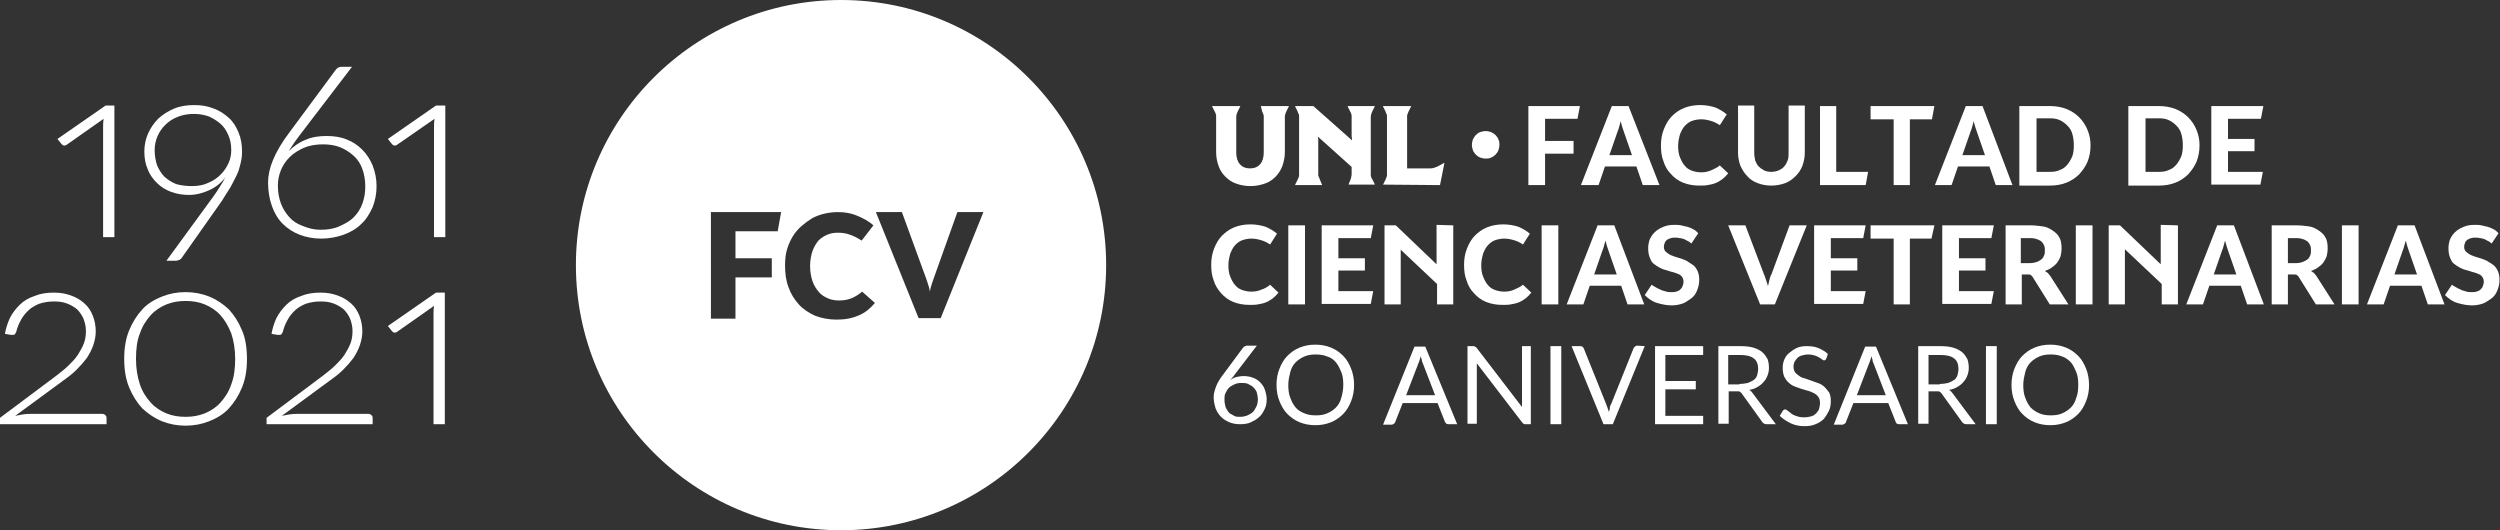 <?xml version="1.0" encoding="utf-8"?>
<!-- Generator: Adobe Illustrator 21.0.2, SVG Export Plug-In . SVG Version: 6.00 Build 0)  -->
<svg version="1.1" id="Capa_1" xmlns="http://www.w3.org/2000/svg" xmlns:xlink="http://www.w3.org/1999/xlink" x="0px" y="0px"
	 viewBox="0 0 509.2 108" style="enable-background:new 0 0 509.2 108;" xml:space="preserve">
<rect x="0" y="0" width="509.2" height="108" fill="#333333" stroke="none"/>
<style type="text/css">
	.st0{fill:#FFFFFF;}
</style>
<g>
	<g>
		<g>
			<g>
				<path class="st0" d="M23.3,21.5v26.8H21V25.9c0-0.5,0-1.1,0.1-1.7l-7.4,5.2c-0.5,0.4-0.9,0.3-1.2-0.1l-0.8-1l9.8-6.8
					C21.5,21.5,23.3,21.5,23.3,21.5z"/>
				<path class="st0" d="M43.4,40.1c0.5-0.7,1-1.4,1.4-2.1c0.4-0.6,0.8-1.3,1.1-1.9c-0.8,1.1-1.9,2-3.2,2.6s-2.7,1-4.2,1
					c-1.3,0-2.5-0.2-3.6-0.6c-1.1-0.4-2.1-1-2.9-1.8c-0.8-0.8-1.5-1.7-1.9-2.8c-0.5-1.1-0.7-2.3-0.7-3.7c0-1.3,0.3-2.6,0.8-3.7
					s1.2-2.1,2.1-3c0.9-0.8,2-1.5,3.2-2s2.6-0.7,4.1-0.7c1.4,0,2.7,0.2,3.9,0.7c1.2,0.4,2.2,1.1,3.1,1.9c0.9,0.8,1.5,1.8,2,3
					s0.7,2.5,0.7,3.9c0,0.8-0.1,1.6-0.3,2.4c-0.2,0.8-0.4,1.6-0.8,2.4c-0.4,0.8-0.8,1.6-1.3,2.5c-0.5,0.8-1.1,1.7-1.7,2.7l-8.1,11.5
					c-0.1,0.2-0.3,0.4-0.5,0.5s-0.5,0.2-0.8,0.2h-1.9L43.4,40.1z M39.1,37.9c1.3,0,2.4-0.2,3.4-0.7c1-0.4,1.8-1,2.5-1.7
					s1.2-1.5,1.6-2.4c0.4-0.9,0.5-1.8,0.5-2.6c0-1.1-0.2-2.1-0.6-3c-0.4-0.9-0.9-1.7-1.6-2.3s-1.5-1.1-2.4-1.5
					c-0.9-0.3-1.9-0.5-3-0.5c-1.2,0-2.3,0.2-3.3,0.6s-1.8,0.9-2.5,1.6s-1.2,1.4-1.6,2.3c-0.4,0.9-0.6,1.9-0.6,2.9
					c0,1.1,0.2,2.2,0.5,3.1c0.4,0.9,0.9,1.7,1.5,2.3c0.7,0.6,1.4,1.1,2.4,1.5C37,37.8,38,37.9,39.1,37.9z"/>
				<path class="st0" d="M61.3,27.2c-0.5,0.7-1,1.3-1.4,1.9s-0.8,1.2-1.1,1.7c1-1,2.1-1.8,3.4-2.3c1.3-0.6,2.8-0.8,4.3-0.8
					s2.9,0.2,4.1,0.7c1.3,0.5,2.3,1.2,3.2,2.1c0.9,0.9,1.6,2,2.1,3.2c0.5,1.3,0.8,2.7,0.8,4.2c0,1.6-0.3,3-0.8,4.3
					c-0.6,1.3-1.3,2.5-2.3,3.4c-1,1-2.2,1.7-3.6,2.2s-2.9,0.8-4.6,0.8c-1.6,0-3.1-0.3-4.4-0.8s-2.5-1.3-3.4-2.2
					c-1-1-1.7-2.2-2.2-3.6c-0.5-1.4-0.8-3-0.8-4.8c0-1.4,0.3-2.9,1-4.6c0.7-1.7,1.8-3.6,3.4-5.7l9.4-12.7c0.3-0.4,0.7-0.6,1.2-0.6
					h2.1L61.3,27.2z M65.3,46.8c1.4,0,2.7-0.2,3.8-0.7s2.1-1,2.9-1.8s1.4-1.7,1.8-2.8s0.6-2.2,0.6-3.5s-0.2-2.5-0.6-3.6
					s-1-2-1.8-2.7s-1.7-1.3-2.7-1.7s-2.2-0.6-3.5-0.6c-1.4,0-2.7,0.2-3.9,0.7c-1.1,0.5-2.1,1.1-2.9,1.9c-0.8,0.8-1.4,1.7-1.8,2.7
					c-0.4,1-0.6,2-0.6,3.1c0,1.3,0.2,2.5,0.6,3.6s1,2,1.7,2.8s1.6,1.4,2.7,1.8C62.8,46.5,64,46.8,65.3,46.8z"/>
				<path class="st0" d="M90.7,21.5v26.8h-2.3V25.9c0-0.5,0-1.1,0.1-1.7L81,29.4c-0.5,0.4-0.9,0.3-1.2-0.1l-0.8-1l9.8-6.8H90.7z"/>
				<path class="st0" d="M20.8,84.3c0.3,0,0.5,0.1,0.7,0.3c0.2,0.2,0.2,0.4,0.2,0.6v1.2H0v-1.3l11.5-8.6c0.9-0.7,1.8-1.4,2.5-2.1
					s1.4-1.4,1.9-2.2s0.9-1.5,1.2-2.3c0.3-0.8,0.4-1.6,0.4-2.5s-0.2-1.7-0.5-2.5c-0.3-0.7-0.8-1.4-1.3-1.9c-0.6-0.5-1.3-0.9-2.1-1.2
					c-0.8-0.3-1.7-0.4-2.6-0.4c-1.2,0-2.2,0.2-3.1,0.5c-0.9,0.4-1.6,0.8-2.2,1.4c-0.6,0.6-1.1,1.2-1.5,2c-0.4,0.7-0.7,1.5-0.9,2.3
					C3.2,67.8,3.1,68,3,68.1s-0.2,0.1-0.4,0.1c0,0-0.1,0-0.2,0c-0.1,0-0.1,0-0.2,0L1,68c0.2-1.1,0.5-2.1,1-3.2c0.5-1,1.2-1.9,2-2.7
					s1.8-1.4,3-1.8c1.2-0.5,2.5-0.7,4-0.7c1.3,0,2.4,0.2,3.5,0.6c1.1,0.4,1.9,0.9,2.7,1.6s1.3,1.5,1.7,2.5c0.4,1,0.6,2.1,0.6,3.2
					c0,1-0.2,1.9-0.5,2.8s-0.8,1.8-1.3,2.6c-0.6,0.8-1.3,1.6-2.1,2.4s-1.7,1.5-2.7,2.2l-9.8,7.2c0.5-0.1,1.1-0.2,1.6-0.3
					c0.6-0.1,1.1-0.1,1.6-0.1C6.3,84.3,20.8,84.3,20.8,84.3z"/>
				<path class="st0" d="M50.3,73.1c0,2.2-0.3,4.1-1,5.8c-0.7,1.7-1.6,3.1-2.7,4.3s-2.5,2-4,2.6s-3.1,0.9-4.8,0.9s-3.3-0.3-4.8-0.9
					s-2.8-1.5-4-2.6c-1.1-1.2-2-2.6-2.7-4.3s-1-3.6-1-5.8s0.3-4.1,1-5.8c0.7-1.7,1.6-3.1,2.7-4.3s2.5-2,4-2.6s3.1-0.9,4.8-0.9
					s3.3,0.3,4.8,0.9s2.8,1.5,4,2.6c1.1,1.2,2,2.6,2.7,4.3C50,68.9,50.3,70.9,50.3,73.1z M47.9,73.1c0-2-0.3-3.7-0.8-5.2
					c-0.6-1.5-1.3-2.7-2.2-3.7s-2-1.7-3.2-2.2s-2.5-0.7-3.9-0.7s-2.6,0.2-3.9,0.7c-1.2,0.5-2.3,1.2-3.2,2.2c-0.9,1-1.7,2.2-2.2,3.7
					c-0.6,1.5-0.8,3.2-0.8,5.2s0.3,3.7,0.8,5.2s1.3,2.7,2.2,3.7c0.9,1,2,1.7,3.2,2.2s2.5,0.7,3.9,0.7s2.6-0.2,3.9-0.7
					c1.2-0.5,2.3-1.2,3.2-2.2s1.7-2.2,2.2-3.7C47.7,76.7,47.9,75,47.9,73.1z"/>
				<path class="st0" d="M75,84.3c0.3,0,0.5,0.1,0.7,0.3c0.2,0.2,0.2,0.4,0.2,0.6v1.2H54.3v-1.3l11.5-8.6c0.9-0.7,1.8-1.4,2.5-2.1
					s1.4-1.4,1.9-2.2s0.9-1.5,1.2-2.3c0.3-0.8,0.4-1.6,0.4-2.5s-0.2-1.7-0.5-2.5C71,64.2,70.5,63.5,70,63c-0.6-0.5-1.3-0.9-2.1-1.2
					c-0.8-0.3-1.7-0.4-2.6-0.4c-1.2,0-2.2,0.2-3.1,0.5c-0.9,0.4-1.6,0.8-2.2,1.4c-0.6,0.6-1.1,1.2-1.5,2c-0.4,0.7-0.7,1.5-0.9,2.3
					c-0.1,0.2-0.2,0.4-0.3,0.5s-0.2,0.1-0.4,0.1c0,0-0.1,0-0.2,0c-0.1,0-0.1,0-0.2,0L55.3,68c0.2-1.1,0.5-2.1,1-3.2
					c0.5-1,1.2-1.9,2-2.7s1.8-1.4,3-1.8c1.2-0.5,2.5-0.7,4-0.7c1.3,0,2.4,0.2,3.5,0.6c1.1,0.4,1.9,0.9,2.7,1.6s1.3,1.5,1.7,2.5
					c0.4,1,0.6,2.1,0.6,3.2c0,1-0.2,1.9-0.5,2.8s-0.8,1.8-1.3,2.6c-0.6,0.8-1.3,1.6-2.1,2.4s-1.7,1.5-2.7,2.2l-9.8,7.2
					c0.5-0.1,1.1-0.2,1.6-0.3c0.6-0.1,1.1-0.1,1.6-0.1C60.6,84.3,75,84.3,75,84.3z"/>
				<path class="st0" d="M90.6,59.6v26.8h-2.3V64c0-0.5,0-1.1,0.1-1.7L81,67.5c-0.5,0.4-0.9,0.3-1.2-0.1l-0.8-1l9.8-6.8
					C88.8,59.6,90.6,59.6,90.6,59.6z"/>
			</g>
		</g>
	</g>
	<g>
		<g>
			<path class="st0" d="M314.7,24.2v4.5h5.8v2.6h-5.8v6.4h-3.4V21.6h10.5l-0.5,2.6H314.7z"/>
			<path class="st0" d="M338,37.7h-3.4l-1.3-3.8h-6.4l-1.3,3.8H322l6.3-16.1h3.4L338,37.7z M332.4,31.6l-1.7-4.9
				c-0.1-0.3-0.2-0.6-0.3-0.9c-0.1-0.3-0.2-0.7-0.3-1.1c-0.1,0.4-0.2,0.8-0.3,1.1c-0.1,0.4-0.2,0.7-0.3,0.9l-1.7,4.9H332.4z"/>
			<path class="st0" d="M350.3,25.5c-0.6-0.4-1.2-0.7-1.9-0.9s-1.3-0.3-1.9-0.3s-1.2,0.1-1.8,0.3c-0.6,0.2-1,0.5-1.5,1
				c-0.4,0.4-0.7,1-1,1.7c-0.2,0.7-0.4,1.5-0.4,2.4s0.1,1.7,0.4,2.4s0.6,1.3,1,1.7c0.4,0.5,0.9,0.8,1.5,1s1.2,0.3,1.8,0.3
				c0.7,0,1.3-0.1,2-0.4s1.3-0.6,1.8-1l1.7,1.6c-0.4,0.5-0.8,0.9-1.2,1.2c-0.4,0.3-0.9,0.6-1.4,0.8s-1,0.3-1.6,0.4
				c-0.5,0.1-1.1,0.1-1.7,0.1c-1.2,0-2.3-0.2-3.3-0.6c-1-0.4-1.8-1-2.5-1.8c-0.7-0.7-1.2-1.6-1.5-2.6c-0.4-1-0.5-2.1-0.5-3.2
				c0-1.2,0.2-2.3,0.6-3.3s0.9-1.9,1.6-2.6s1.5-1.3,2.5-1.7c1-0.4,2.1-0.6,3.3-0.6c1.1,0,2.2,0.2,3.1,0.5c0.9,0.4,1.6,0.8,2.3,1.4
				L350.3,25.5z"/>
			<path class="st0" d="M360.8,35c0.5,0,1-0.1,1.5-0.3c0.4-0.2,0.8-0.4,1.1-0.8c0.3-0.3,0.5-0.7,0.7-1.2s0.2-1,0.2-1.6v-9.6h3.3v9.6
				c0,1-0.2,1.9-0.5,2.7s-0.8,1.5-1.4,2.1s-1.3,1.1-2.1,1.4c-0.8,0.3-1.8,0.5-2.8,0.5c-1.1,0-2-0.2-2.8-0.5s-1.6-0.8-2.1-1.4
				c-0.6-0.6-1-1.3-1.4-2.1c-0.3-0.8-0.5-1.7-0.5-2.7v-9.6h3.3v9.6c0,0.6,0.1,1.1,0.2,1.6c0.2,0.5,0.4,0.9,0.7,1.2
				c0.3,0.3,0.7,0.6,1.1,0.8C359.7,34.9,360.2,35,360.8,35z"/>
			<path class="st0" d="M380.5,35l-0.5,2.7h-9.3V21.6h3.3V35H380.5z"/>
			<path class="st0" d="M393.5,24.3H389v13.4h-3.3V24.3H381v-2.7h13L393.5,24.3z"/>
			<path class="st0" d="M409.9,37.7h-3.4l-1.3-3.8h-6.4l-1.3,3.8h-3.4l6.3-16.1h3.4L409.9,37.7z M404.3,31.6l-1.7-4.9
				c-0.1-0.3-0.2-0.6-0.3-0.9c-0.1-0.3-0.2-0.7-0.3-1.1c-0.1,0.4-0.2,0.8-0.3,1.1c-0.1,0.4-0.2,0.7-0.3,0.9l-1.7,4.9H404.3z"/>
			<path class="st0" d="M425.8,29.6c0,1.2-0.2,2.3-0.6,3.3c-0.4,1-1,1.8-1.7,2.6c-0.7,0.7-1.6,1.3-2.6,1.7s-2.1,0.6-3.4,0.6h-6.2
				V21.6h6.2c1.2,0,2.4,0.2,3.4,0.6s1.9,1,2.6,1.7s1.3,1.6,1.7,2.6S425.8,28.4,425.8,29.6z M422.4,29.6c0-0.8-0.1-1.6-0.3-2.3
				c-0.2-0.7-0.5-1.2-1-1.7s-0.9-0.8-1.5-1.1c-0.6-0.3-1.3-0.4-2-0.4h-2.8V35h2.8c0.8,0,1.4-0.1,2-0.4c0.6-0.2,1.1-0.6,1.5-1.1
				s0.7-1,1-1.7C422.3,31.2,422.4,30.5,422.4,29.6z"/>
			<path class="st0" d="M448,29.6c0,1.2-0.2,2.3-0.6,3.3c-0.4,1-1,1.8-1.7,2.6c-0.7,0.7-1.6,1.3-2.6,1.7s-2.1,0.6-3.4,0.6h-6.2V21.6
				h6.2c1.2,0,2.4,0.2,3.4,0.6s1.9,1,2.6,1.7s1.3,1.6,1.7,2.6S448,28.4,448,29.6z M444.6,29.6c0-0.8-0.1-1.6-0.3-2.3
				c-0.2-0.7-0.5-1.2-1-1.7s-0.9-0.8-1.5-1.1c-0.6-0.3-1.3-0.4-2-0.4H437V35h2.8c0.8,0,1.4-0.1,2-0.4c0.6-0.2,1.1-0.6,1.5-1.1
				s0.7-1,1-1.7C444.5,31.2,444.6,30.5,444.6,29.6z"/>
			<path class="st0" d="M453.8,24.2v4.1h5.4v2.5h-5.4V35h7.1l-0.5,2.6h-10v-16H461l-0.5,2.6H453.8z"/>
			<path class="st0" d="M258.7,49.8c-0.6-0.4-1.2-0.7-1.9-0.9s-1.3-0.3-1.9-0.3c-0.6,0-1.2,0.1-1.8,0.3s-1,0.5-1.5,1
				c-0.4,0.4-0.7,1-1,1.7c-0.2,0.7-0.4,1.5-0.4,2.4s0.1,1.7,0.4,2.4s0.6,1.3,1,1.7c0.4,0.5,0.9,0.8,1.5,1s1.2,0.3,1.8,0.3
				c0.7,0,1.3-0.1,2-0.4c0.7-0.2,1.3-0.6,1.8-1l1.7,1.6c-0.4,0.5-0.8,0.9-1.2,1.2c-0.4,0.3-0.9,0.6-1.4,0.8s-1,0.3-1.6,0.4
				c-0.5,0.1-1.1,0.1-1.7,0.1c-1.2,0-2.3-0.2-3.3-0.6c-1-0.4-1.8-1-2.5-1.8s-1.2-1.6-1.5-2.6c-0.4-1-0.5-2.1-0.5-3.2
				c0-1.2,0.2-2.3,0.6-3.3c0.4-1,0.9-1.9,1.6-2.6c0.7-0.7,1.5-1.3,2.5-1.7s2.1-0.6,3.3-0.6c1.1,0,2.2,0.2,3.1,0.5
				c0.9,0.4,1.6,0.8,2.3,1.4L258.7,49.8z"/>
			<path class="st0" d="M265.8,62h-3.4V45.9h3.4V62z"/>
			<path class="st0" d="M272.6,48.5v4.1h5.4v2.5h-5.4v4.2h7.1l-0.5,2.6h-10v-16h10.5l-0.5,2.6H272.6z"/>
			<path class="st0" d="M296,45.9V62h-3.3v-4.3l0.8,0.9l-8.9-8.4l0.6-0.1c0,0.3,0,0.5,0.1,0.8c0,0.3,0,0.5,0,0.7V62H282V45.9h2.3
				l9.1,8.7l-0.7,0.2c0-0.3-0.1-0.6-0.1-0.8c0-0.3,0-0.5,0-0.8v-7.4L296,45.9L296,45.9z"/>
			<path class="st0" d="M310.2,49.8c-0.6-0.4-1.2-0.7-1.9-0.9s-1.3-0.3-1.9-0.3s-1.2,0.1-1.8,0.3c-0.6,0.2-1,0.5-1.5,1
				c-0.4,0.4-0.7,1-1,1.7c-0.2,0.7-0.4,1.5-0.4,2.4s0.1,1.7,0.4,2.4s0.6,1.3,1,1.7c0.4,0.5,0.9,0.8,1.5,1s1.2,0.3,1.8,0.3
				c0.7,0,1.3-0.1,2-0.4s1.3-0.6,1.8-1l1.7,1.6c-0.4,0.5-0.8,0.9-1.2,1.2c-0.4,0.3-0.9,0.6-1.4,0.8s-1,0.3-1.6,0.4
				c-0.5,0.1-1.1,0.1-1.7,0.1c-1.2,0-2.3-0.2-3.3-0.6c-1-0.4-1.8-1-2.5-1.8c-0.7-0.7-1.2-1.6-1.5-2.6c-0.4-1-0.5-2.1-0.5-3.2
				c0-1.2,0.2-2.3,0.6-3.3s0.9-1.9,1.6-2.6c0.7-0.7,1.5-1.3,2.5-1.7s2.1-0.6,3.3-0.6c1.1,0,2.2,0.2,3.1,0.5c0.9,0.4,1.6,0.8,2.3,1.4
				L310.2,49.8z"/>
			<path class="st0" d="M317.4,62H314V45.9h3.4V62z"/>
			<path class="st0" d="M334.9,62h-3.4l-1.3-3.8h-6.4l-1.3,3.8h-3.4l6.3-16.1h3.4L334.9,62z M329.3,55.9l-1.7-4.9
				c-0.1-0.3-0.2-0.6-0.3-0.9c-0.1-0.3-0.2-0.7-0.3-1.1c-0.1,0.4-0.2,0.8-0.3,1.1c-0.1,0.4-0.2,0.7-0.3,0.9l-1.7,4.9H329.3z"/>
			<path class="st0" d="M344.5,49.6c-0.2-0.2-0.5-0.4-0.7-0.5c-0.3-0.1-0.5-0.3-0.8-0.4c-0.3-0.1-0.6-0.2-0.9-0.2
				c-0.3-0.1-0.6-0.1-0.9-0.1s-0.6,0-0.9,0.1s-0.5,0.2-0.7,0.3c-0.2,0.2-0.4,0.3-0.5,0.6s-0.2,0.5-0.2,0.9s0.1,0.6,0.3,0.9
				c0.2,0.2,0.5,0.4,0.8,0.6c0.3,0.2,0.7,0.3,1.2,0.5c0.4,0.1,0.9,0.3,1.3,0.4c0.5,0.2,0.9,0.3,1.3,0.6s0.8,0.5,1.2,0.8
				c0.3,0.3,0.6,0.7,0.8,1.2c0.2,0.5,0.3,1,0.3,1.7c0,0.9-0.2,1.6-0.5,2.3s-0.7,1.2-1.3,1.6s-1.1,0.8-1.8,1c-0.7,0.2-1.3,0.3-2,0.3
				c-1,0-2-0.2-3-0.5s-1.8-0.9-2.5-1.6l1.4-2.1c0.3,0.2,0.6,0.4,1,0.6c0.3,0.2,0.7,0.3,1,0.5c0.3,0.1,0.7,0.2,1,0.3s0.7,0.1,1,0.1
				c0.4,0,0.7,0,1-0.1s0.6-0.2,0.8-0.4s0.4-0.4,0.5-0.7s0.2-0.6,0.2-0.9c0-0.4-0.1-0.7-0.3-1c-0.2-0.3-0.5-0.5-0.8-0.6
				s-0.7-0.3-1.2-0.4s-0.9-0.3-1.3-0.4c-0.5-0.1-0.9-0.3-1.3-0.5s-0.8-0.5-1.2-0.8s-0.6-0.8-0.8-1.3s-0.3-1.1-0.3-1.9
				c0-0.5,0.1-1,0.2-1.4s0.4-0.9,0.6-1.2c0.3-0.4,0.6-0.7,1-1s0.8-0.5,1.3-0.7c0.7-0.3,1.4-0.4,2.3-0.4c0.4,0,0.9,0,1.3,0.1
				s0.9,0.2,1.3,0.3s0.8,0.3,1.2,0.5s0.7,0.5,1,0.8L344.5,49.6z"/>
			<path class="st0" d="M368,45.9L361.5,62h-3L352,45.9h3.5l3.8,10c0.1,0.3,0.3,0.7,0.4,1.1s0.3,0.8,0.4,1.3
				c0.1-0.5,0.2-0.9,0.3-1.3c0.1-0.4,0.2-0.8,0.4-1.1l3.7-10H368z"/>
			<path class="st0" d="M372.9,48.5v4.1h5.4v2.5h-5.4v4.2h7.1l-0.5,2.6h-10v-16H380l-0.5,2.6H372.9z"/>
			<path class="st0" d="M393.4,48.6H389V62h-3.3V48.6H381v-2.7h13L393.4,48.6z"/>
			<path class="st0" d="M399,48.5v4.1h5.4v2.5H399v4.2h7.1l-0.5,2.6h-10v-16h10.5l-0.5,2.6H399z"/>
			<path class="st0" d="M421.3,62h-3.8l-3.5-5.6c-0.1-0.2-0.3-0.3-0.4-0.4s-0.4-0.1-0.7-0.1h-1.1V62h-3.3V45.9h5.1
				c0.8,0,1.6,0.1,2.4,0.2c0.8,0.1,1.4,0.4,2,0.8s1.1,0.8,1.4,1.4c0.4,0.6,0.5,1.4,0.5,2.3c0,0.6-0.1,1.1-0.2,1.6
				c-0.2,0.5-0.4,0.9-0.7,1.3c-0.3,0.4-0.7,0.7-1.1,1s-0.9,0.5-1.4,0.7c0.2,0.1,0.4,0.3,0.6,0.4c0.2,0.2,0.3,0.4,0.5,0.6L421.3,62z
				 M413.5,53.6c0.4,0,0.9-0.1,1.2-0.2c0.4-0.1,0.7-0.3,1-0.5s0.5-0.5,0.6-0.8c0.2-0.3,0.2-0.7,0.2-1.2s-0.1-0.9-0.3-1.2
				c-0.2-0.3-0.4-0.6-0.7-0.7c-0.3-0.2-0.6-0.3-1-0.4c-0.4-0.1-0.8-0.1-1.2-0.1h-1.7v5.1C411.6,53.6,413.5,53.6,413.5,53.6z"/>
			<path class="st0" d="M426.2,62h-3.4V45.9h3.4V62z"/>
			<path class="st0" d="M443.6,45.9V62h-3.3v-4.3l0.8,0.9l-8.9-8.4l0.6-0.1c0,0.3,0,0.5,0,0.8s0,0.5,0,0.7V62h-3.3V45.9h2.3l9.1,8.7
				l-0.7,0.2c0-0.3-0.1-0.6-0.1-0.8c0-0.3,0-0.5,0-0.8v-7.4L443.6,45.9L443.6,45.9z"/>
			<path class="st0" d="M461.1,62h-3.4l-1.3-3.8H450l-1.3,3.8h-3.4l6.3-16.1h3.4L461.1,62z M455.5,55.9l-1.7-4.9
				c-0.1-0.3-0.2-0.6-0.3-0.9s-0.2-0.7-0.3-1.1c-0.1,0.4-0.2,0.8-0.3,1.1c-0.1,0.4-0.2,0.7-0.3,0.9l-1.7,4.9H455.5z"/>
			<path class="st0" d="M475.5,62h-3.8l-3.5-5.6c-0.1-0.2-0.3-0.3-0.4-0.4c-0.2-0.1-0.4-0.1-0.7-0.1H466V62h-3.3V45.9h5.1
				c0.8,0,1.6,0.1,2.4,0.2c0.8,0.1,1.4,0.4,2,0.8c0.6,0.4,1.1,0.8,1.4,1.4c0.4,0.6,0.5,1.4,0.5,2.3c0,0.6-0.1,1.1-0.2,1.6
				c-0.2,0.5-0.4,0.9-0.7,1.3s-0.7,0.7-1.1,1s-0.9,0.5-1.4,0.7c0.2,0.1,0.4,0.3,0.6,0.4c0.2,0.2,0.3,0.4,0.5,0.6L475.5,62z
				 M467.7,53.6c0.4,0,0.9-0.1,1.2-0.2s0.7-0.3,1-0.5s0.5-0.5,0.6-0.8c0.2-0.3,0.2-0.7,0.2-1.2s-0.1-0.9-0.3-1.2
				c-0.2-0.3-0.4-0.6-0.7-0.7c-0.3-0.2-0.6-0.3-1-0.4c-0.4-0.1-0.8-0.1-1.2-0.1H466v5.1C466,53.6,467.7,53.6,467.7,53.6z"/>
			<path class="st0" d="M480.4,62H477V45.9h3.4V62z"/>
			<path class="st0" d="M497.9,62h-3.4l-1.3-3.8h-6.4l-1.3,3.8h-3.4l6.3-16.1h3.4L497.9,62z M492.3,55.9l-1.7-4.9
				c-0.1-0.3-0.2-0.6-0.3-0.9c-0.1-0.3-0.2-0.7-0.3-1.1c-0.1,0.4-0.2,0.8-0.3,1.1c-0.1,0.4-0.2,0.7-0.3,0.9l-1.7,4.9H492.3z"/>
			<path class="st0" d="M507.5,49.6c-0.2-0.2-0.5-0.4-0.7-0.5c-0.3-0.1-0.5-0.3-0.8-0.4c-0.3-0.1-0.6-0.2-0.9-0.2
				c-0.3-0.1-0.6-0.1-0.9-0.1s-0.6,0-0.9,0.1s-0.5,0.2-0.7,0.3c-0.2,0.2-0.4,0.3-0.5,0.6s-0.2,0.5-0.2,0.9s0.1,0.6,0.3,0.9
				c0.2,0.2,0.5,0.4,0.8,0.6c0.3,0.2,0.7,0.3,1.2,0.5c0.4,0.1,0.9,0.3,1.3,0.4c0.5,0.2,0.9,0.3,1.3,0.6c0.4,0.2,0.8,0.5,1.2,0.8
				c0.3,0.3,0.6,0.7,0.8,1.2c0.2,0.5,0.3,1,0.3,1.7c0,0.9-0.2,1.6-0.5,2.3s-0.7,1.2-1.3,1.6s-1.1,0.8-1.8,1c-0.7,0.2-1.3,0.3-2,0.3
				c-1,0-2-0.2-3-0.5s-1.8-0.9-2.5-1.6l1.4-2.1c0.3,0.2,0.6,0.4,1,0.6c0.3,0.2,0.7,0.3,1,0.5c0.3,0.1,0.7,0.2,1,0.3s0.7,0.1,1,0.1
				c0.4,0,0.7,0,1-0.1s0.6-0.2,0.8-0.4s0.4-0.4,0.5-0.7s0.2-0.6,0.2-0.9c0-0.4-0.1-0.7-0.3-1c-0.2-0.3-0.5-0.5-0.8-0.6
				s-0.7-0.3-1.2-0.4c-0.4-0.1-0.9-0.3-1.3-0.4c-0.5-0.1-0.9-0.3-1.3-0.5s-0.8-0.5-1.2-0.8s-0.6-0.8-0.8-1.3s-0.3-1.1-0.3-1.9
				c0-0.5,0.1-1,0.2-1.4s0.4-0.9,0.6-1.2c0.3-0.4,0.6-0.7,1-1s0.8-0.5,1.3-0.7c0.7-0.3,1.4-0.4,2.3-0.4c0.4,0,0.9,0,1.3,0.1
				s0.9,0.2,1.3,0.3s0.8,0.3,1.2,0.5s0.7,0.5,1,0.8L507.5,49.6z"/>
			<path class="st0" d="M251.4,76.4c-0.1,0.2-0.3,0.4-0.4,0.5c-0.1,0.2-0.3,0.3-0.4,0.5c0.4-0.3,0.8-0.5,1.2-0.6
				c0.5-0.1,0.9-0.2,1.5-0.2s1.3,0.1,1.8,0.3c0.6,0.2,1.1,0.5,1.5,0.9s0.8,0.9,1,1.5s0.4,1.3,0.4,2s-0.1,1.4-0.4,2s-0.6,1.2-1.1,1.6
				c-0.5,0.5-1.1,0.8-1.7,1.1s-1.4,0.4-2.2,0.4s-1.5-0.1-2.2-0.4s-1.2-0.6-1.7-1.1s-0.8-1-1.1-1.7c-0.2-0.7-0.4-1.4-0.4-2.3
				c0-0.7,0.2-1.4,0.5-2.2c0.3-0.8,0.8-1.6,1.5-2.5l4-5.4c0.1-0.1,0.2-0.2,0.4-0.3s0.4-0.1,0.6-0.1h1.8L251.4,76.4z M252.6,84.9
				c0.5,0,1-0.1,1.5-0.3c0.4-0.2,0.8-0.4,1.1-0.7c0.3-0.3,0.5-0.7,0.7-1.1s0.3-0.9,0.3-1.4s-0.1-1-0.2-1.4s-0.4-0.8-0.7-1.1
				c-0.3-0.3-0.7-0.5-1.1-0.7c-0.4-0.2-0.9-0.2-1.4-0.2s-1,0.1-1.4,0.3s-0.8,0.4-1.1,0.7c-0.3,0.3-0.5,0.7-0.7,1.1s-0.2,0.8-0.2,1.3
				s0.1,1,0.2,1.4c0.1,0.4,0.4,0.8,0.6,1.1s0.6,0.5,1,0.7C251.6,84.9,252,84.9,252.6,84.9z"/>
			<path class="st0" d="M275.8,78.4c0,1.2-0.2,2.3-0.6,3.3s-0.9,1.9-1.6,2.6s-1.5,1.3-2.5,1.7s-2,0.6-3.2,0.6s-2.2-0.2-3.2-0.6
				s-1.8-1-2.5-1.7s-1.2-1.6-1.6-2.6s-0.6-2.1-0.6-3.3s0.2-2.3,0.6-3.3s0.9-1.9,1.6-2.6s1.5-1.3,2.5-1.7s2-0.6,3.2-0.6
				s2.2,0.2,3.2,0.6s1.8,1,2.5,1.7s1.2,1.6,1.6,2.6S275.8,77.3,275.8,78.4z M273.6,78.4c0-1-0.1-1.9-0.4-2.6s-0.6-1.4-1.1-2
				s-1.1-1-1.8-1.2c-0.7-0.3-1.5-0.4-2.3-0.4c-0.9,0-1.6,0.1-2.3,0.4s-1.3,0.7-1.8,1.2s-0.9,1.2-1.1,2s-0.4,1.7-0.4,2.6
				s0.1,1.9,0.4,2.6c0.3,0.8,0.6,1.4,1.1,2s1.1,0.9,1.8,1.2s1.5,0.4,2.3,0.4c0.9,0,1.6-0.1,2.3-0.4c0.7-0.3,1.3-0.7,1.8-1.2
				s0.9-1.2,1.1-2C273.4,80.3,273.6,79.4,273.6,78.4z"/>
			<path class="st0" d="M296.8,86.4h-1.7c-0.2,0-0.3,0-0.5-0.1c-0.1-0.1-0.2-0.2-0.3-0.4l-1.5-3.8h-7.1l-1.5,3.8
				c0,0.1-0.1,0.3-0.3,0.4c-0.1,0.1-0.3,0.2-0.5,0.2h-1.7l6.4-15.9h2.2L296.8,86.4z M292.3,80.5l-2.5-6.5c-0.1-0.2-0.2-0.4-0.2-0.7
				c-0.1-0.3-0.2-0.5-0.2-0.8c-0.2,0.6-0.3,1.1-0.5,1.5l-2.5,6.5H292.3z"/>
			<path class="st0" d="M311.8,70.5v15.9h-1.1c-0.2,0-0.3,0-0.4-0.1s-0.2-0.2-0.3-0.3l-9.2-12c0,0.2,0,0.4,0,0.5c0,0.2,0,0.3,0,0.5
				v11.3h-1.9V70.5h1.1c0.1,0,0.2,0,0.2,0c0.1,0,0.1,0,0.2,0.1c0.1,0,0.1,0.1,0.2,0.1s0.1,0.1,0.2,0.2l9.2,12c0-0.2,0-0.4,0-0.6
				s0-0.4,0-0.5V70.5H311.8z"/>
			<path class="st0" d="M318,86.4h-2.2V70.5h2.2V86.4z"/>
			<path class="st0" d="M335,70.5l-6.5,15.9h-1.9l-6.5-15.9h1.7c0.2,0,0.3,0,0.5,0.1c0.1,0.1,0.2,0.2,0.3,0.4l4.5,11.2
				c0.1,0.3,0.2,0.5,0.3,0.8c0.1,0.3,0.2,0.6,0.3,0.9c0.1-0.3,0.2-0.6,0.2-0.9s0.2-0.6,0.3-0.8l4.5-11.2c0-0.1,0.1-0.2,0.3-0.4
				c0.1-0.1,0.3-0.2,0.5-0.2L335,70.5L335,70.5z"/>
			<path class="st0" d="M346.9,84.6v1.8h-9.8V70.5h9.8v1.8h-7.7v5.3h6.2v1.7h-6.2v5.4h7.7V84.6z"/>
			<path class="st0" d="M361.7,86.4h-1.9c-0.4,0-0.7-0.2-0.9-0.5l-4.1-5.7c-0.1-0.2-0.3-0.3-0.4-0.4s-0.4-0.1-0.7-0.1h-1.6v6.6H350
				V70.5h4.5c1,0,1.9,0.1,2.6,0.3s1.3,0.5,1.8,0.9s0.8,0.9,1.1,1.4c0.2,0.5,0.3,1.2,0.3,1.8c0,0.6-0.1,1.1-0.3,1.6s-0.4,0.9-0.8,1.3
				c-0.3,0.4-0.7,0.7-1.2,1s-1,0.5-1.7,0.6c0.3,0.2,0.5,0.4,0.7,0.7L361.7,86.4z M354.3,78.2c0.6,0,1.2-0.1,1.7-0.2
				c0.5-0.2,0.9-0.4,1.2-0.6s0.6-0.6,0.7-1s0.2-0.8,0.2-1.3c0-0.9-0.3-1.7-0.9-2.1c-0.6-0.5-1.6-0.7-2.8-0.7H352v6h2.3V78.2z"/>
			<path class="st0" d="M372,73c-0.1,0.1-0.1,0.2-0.2,0.3s-0.2,0.1-0.3,0.1c-0.1,0-0.3-0.1-0.4-0.2s-0.4-0.3-0.6-0.4
				c-0.3-0.2-0.6-0.3-0.9-0.4s-0.8-0.2-1.3-0.2s-0.9,0.1-1.3,0.2s-0.7,0.3-0.9,0.5c-0.2,0.2-0.4,0.5-0.6,0.8c-0.1,0.3-0.2,0.6-0.2,1
				s0.1,0.8,0.3,1.1s0.5,0.5,0.9,0.8s0.8,0.4,1.2,0.5c0.5,0.2,0.9,0.3,1.4,0.5s0.9,0.3,1.4,0.5s0.9,0.5,1.2,0.8s0.6,0.7,0.9,1.1
				c0.2,0.5,0.3,1,0.3,1.7s-0.1,1.4-0.4,2s-0.6,1.1-1,1.6c-0.5,0.5-1,0.8-1.7,1.1s-1.4,0.4-2.3,0.4c-1,0-2-0.2-2.8-0.6
				s-1.6-0.9-2.2-1.5l0.6-1c0.1-0.1,0.1-0.2,0.2-0.2c0.1-0.1,0.2-0.1,0.3-0.1c0.1,0,0.2,0,0.3,0.1c0.1,0.1,0.3,0.2,0.4,0.3
				c0.2,0.1,0.3,0.2,0.5,0.4c0.2,0.1,0.4,0.3,0.7,0.4c0.3,0.1,0.5,0.2,0.9,0.3s0.7,0.1,1.1,0.1c0.5,0,1-0.1,1.4-0.2s0.7-0.3,1-0.6
				s0.5-0.6,0.6-0.9c0.1-0.4,0.2-0.8,0.2-1.2c0-0.5-0.1-0.9-0.3-1.2c-0.2-0.3-0.5-0.6-0.9-0.8c-0.4-0.2-0.8-0.4-1.2-0.5
				c-0.5-0.1-0.9-0.3-1.4-0.4c-0.5-0.2-0.9-0.3-1.4-0.5s-0.9-0.5-1.2-0.8c-0.4-0.3-0.6-0.7-0.9-1.2c-0.2-0.5-0.3-1.1-0.3-1.8
				c0-0.6,0.1-1.1,0.3-1.6c0.2-0.5,0.5-1,1-1.4s0.9-0.7,1.5-1s1.3-0.4,2.1-0.4c0.9,0,1.7,0.1,2.4,0.4c0.7,0.3,1.4,0.7,1.9,1.2
				L372,73z"/>
			<path class="st0" d="M388.6,86.4h-1.7c-0.2,0-0.3,0-0.5-0.1s-0.2-0.2-0.3-0.4l-1.5-3.8h-7.1l-1.5,3.8c0,0.1-0.1,0.3-0.3,0.4
				c-0.1,0.1-0.3,0.2-0.5,0.2h-1.7l6.4-15.9h2.2L388.6,86.4z M384.1,80.5l-2.5-6.5c-0.1-0.2-0.2-0.4-0.2-0.7
				c-0.1-0.3-0.2-0.5-0.2-0.8c-0.2,0.6-0.3,1.1-0.5,1.5l-2.5,6.5H384.1z"/>
			<path class="st0" d="M402.4,86.4h-1.9c-0.4,0-0.7-0.2-0.9-0.5l-4.1-5.7c-0.1-0.2-0.3-0.3-0.4-0.4s-0.4-0.1-0.7-0.1h-1.6v6.6h-2.1
				V70.5h4.5c1,0,1.9,0.1,2.6,0.3s1.3,0.5,1.8,0.9s0.8,0.9,1.1,1.4c0.2,0.5,0.3,1.2,0.3,1.8c0,0.6-0.1,1.1-0.3,1.6s-0.4,0.9-0.8,1.3
				c-0.3,0.4-0.7,0.7-1.2,1s-1,0.5-1.7,0.6c0.3,0.2,0.5,0.4,0.7,0.7L402.4,86.4z M395.1,78.2c0.6,0,1.2-0.1,1.7-0.2
				c0.5-0.2,0.9-0.4,1.2-0.6s0.6-0.6,0.7-1s0.2-0.8,0.2-1.3c0-0.9-0.3-1.7-0.9-2.1c-0.6-0.5-1.6-0.7-2.8-0.7h-2.4v6h2.3V78.2z"/>
			<path class="st0" d="M406.7,86.4h-2.2V70.5h2.2V86.4z"/>
			<path class="st0" d="M425.5,78.4c0,1.2-0.2,2.3-0.6,3.3s-0.9,1.9-1.6,2.6s-1.5,1.3-2.5,1.7s-2,0.6-3.2,0.6s-2.2-0.2-3.2-0.6
				s-1.8-1-2.5-1.7s-1.2-1.6-1.6-2.6s-0.6-2.1-0.6-3.3s0.2-2.3,0.6-3.3s0.9-1.9,1.6-2.6s1.5-1.3,2.5-1.7c1-0.4,2-0.6,3.2-0.6
				s2.2,0.2,3.2,0.6s1.8,1,2.5,1.7s1.2,1.6,1.6,2.6S425.5,77.3,425.5,78.4z M423.3,78.4c0-1-0.1-1.9-0.4-2.6s-0.6-1.4-1.1-2
				c-0.5-0.5-1.1-1-1.8-1.2c-0.7-0.3-1.5-0.4-2.3-0.4c-0.9,0-1.6,0.1-2.3,0.4c-0.7,0.3-1.3,0.7-1.8,1.2s-0.9,1.2-1.1,2
				s-0.4,1.7-0.4,2.6s0.1,1.9,0.4,2.6c0.3,0.8,0.6,1.4,1.1,2c0.5,0.5,1.1,0.9,1.8,1.2c0.7,0.3,1.5,0.4,2.3,0.4
				c0.9,0,1.6-0.1,2.3-0.4c0.7-0.3,1.3-0.7,1.8-1.2s0.9-1.2,1.1-2C423.2,80.3,423.3,79.4,423.3,78.4z"/>
		</g>
	</g>
	<g>
		<path class="st0" d="M256.8,21.6h5.7v0.1l-0.5,1c-0.1,0.2-0.1,0.3-0.2,0.5c0,0.1-0.1,0.3-0.1,0.5V31c0,1-0.2,1.9-0.5,2.8
			c-0.3,0.8-0.8,1.6-1.4,2.2c-0.6,0.6-1.3,1.1-2.2,1.4c-0.9,0.3-1.8,0.5-2.9,0.5c-1.1,0-2.1-0.2-2.9-0.5c-0.9-0.3-1.6-0.8-2.2-1.4
			s-1.1-1.3-1.4-2.2c-0.3-0.8-0.5-1.8-0.5-2.8v-7.3c0-0.2,0-0.4-0.1-0.5c0-0.2-0.1-0.3-0.2-0.5l-0.5-1v-0.1h5.7v0.1l-0.5,1
			c-0.1,0.2-0.1,0.3-0.2,0.5c0,0.1-0.1,0.3-0.1,0.5V31c0,1,0.2,1.8,0.7,2.4c0.5,0.6,1.2,0.9,2.1,0.9c0.9,0,1.6-0.3,2.1-0.9
			c0.5-0.6,0.7-1.4,0.7-2.4v-7.2c0-0.2,0-0.4-0.1-0.5c0-0.2-0.1-0.3-0.2-0.5L256.8,21.6L256.8,21.6z"/>
		<path class="st0" d="M269.3,37.7h-5.5v-0.1l0.5-1c0.1-0.2,0.1-0.3,0.2-0.4c0-0.1,0.1-0.3,0.1-0.5v-12c0-0.2,0-0.4-0.1-0.5
			s-0.1-0.3-0.2-0.5l-0.5-1v-0.1h3.7l7.9,7c0-0.3-0.1-0.6-0.1-0.9s0-0.5,0-0.8v-3.2c0-0.2,0-0.4-0.1-0.5c0-0.2-0.1-0.3-0.2-0.5
			l-0.5-1v-0.1h5.5v0.1l-0.5,1c-0.1,0.2-0.1,0.3-0.2,0.5c0,0.2-0.1,0.3-0.1,0.5v11.9c0,0.2,0,0.3,0.1,0.5c0,0.1,0.1,0.3,0.2,0.4
			l0.5,1v0.1h-5.3v-0.1l0.4-1c0.1-0.2,0.1-0.3,0.1-0.4c0-0.1,0.1-0.3,0.1-0.5V34l-6.9-6.2c0.1,0.3,0.1,0.6,0.1,1c0,0.3,0,0.7,0,1
			v5.7c0,0.2,0,0.4,0.1,0.5s0.1,0.3,0.2,0.5L269.3,37.7L269.3,37.7z"/>
		<path class="st0" d="M281.7,37.6l0.5-1c0.1-0.2,0.1-0.3,0.2-0.5s0.1-0.3,0.1-0.5V23.7c0-0.2,0-0.4-0.1-0.5s-0.1-0.3-0.2-0.5
			l-0.5-1v-0.1h5.7v0.1l-0.5,1c-0.1,0.2-0.1,0.3-0.2,0.5s-0.1,0.3-0.1,0.5v10.6h4.4c0.4,0,0.7,0,1-0.1s0.7-0.2,1-0.4l1.1-0.6h0.1
			l-0.9,4.5L281.7,37.6L281.7,37.6z"/>
		<path class="st0" d="M299.8,29.5c0-0.4,0.1-0.8,0.2-1.1c0.2-0.4,0.4-0.7,0.6-0.9c0.3-0.3,0.6-0.5,0.9-0.6s0.7-0.2,1.1-0.2
			s0.8,0.1,1.1,0.2c0.4,0.2,0.7,0.4,0.9,0.6c0.3,0.3,0.5,0.6,0.6,0.9c0.2,0.4,0.2,0.7,0.2,1.1s-0.1,0.8-0.2,1.1s-0.4,0.7-0.6,0.9
			s-0.6,0.5-0.9,0.6c-0.4,0.2-0.7,0.2-1.1,0.2s-0.8-0.1-1.1-0.2s-0.7-0.4-0.9-0.6s-0.5-0.6-0.6-0.9S299.8,29.9,299.8,29.5z"/>
	</g>
	<path class="st0" d="M171.3,0c-29.8,0-54,24.2-54,54s24.2,54,54,54c29.8,0,54-24.2,54-54S201.1,0,171.3,0z M158.4,47.1h-8.6v5.5
		h7.4v3.9h-7.4v8.4h-5V43.2h14.3L158.4,47.1z M175,64.2c-1.3,0.6-2.8,0.9-4.6,0.9c-1.6,0-3.1-0.3-4.4-0.8c-1.3-0.6-2.4-1.3-3.3-2.3
		s-1.6-2.1-2.1-3.5c-0.5-1.3-0.7-2.8-0.7-4.4c0-1.2,0.1-2.3,0.4-3.3s0.7-1.9,1.2-2.7s1.1-1.5,1.8-2.1c0.7-0.6,1.4-1.1,2.2-1.6
		c0.8-0.4,1.6-0.7,2.5-0.9c0.9-0.2,1.8-0.3,2.7-0.3c1.3,0,2.6,0.2,3.8,0.7s2.4,1.1,3.4,2l-2.4,3.1c-0.8-0.5-1.5-0.9-2.4-1.2
		c-0.8-0.3-1.6-0.4-2.4-0.4s-1.5,0.1-2.2,0.4s-1.3,0.7-1.8,1.2c-0.5,0.6-0.9,1.3-1.2,2.1c-0.3,0.9-0.5,1.9-0.5,3.1
		c0,1.2,0.2,2.2,0.5,3.1c0.3,0.9,0.8,1.6,1.3,2.2c0.5,0.6,1.2,1,1.9,1.3s1.5,0.4,2.2,0.4c0.8,0,1.6-0.1,2.4-0.4s1.6-0.8,2.3-1.4
		l2.6,2.3C177.3,62.8,176.2,63.7,175,64.2z M191.6,64.8h-4.5l-8.7-21.6h5.3l4.6,12.6c0.2,0.5,0.4,1.1,0.6,1.7
		c0.2,0.6,0.4,1.2,0.5,1.9c0.1-0.7,0.3-1.3,0.5-1.9c0.2-0.6,0.4-1.1,0.6-1.7l4.5-12.6h5.3L191.6,64.8z"/>
</g>
</svg>

